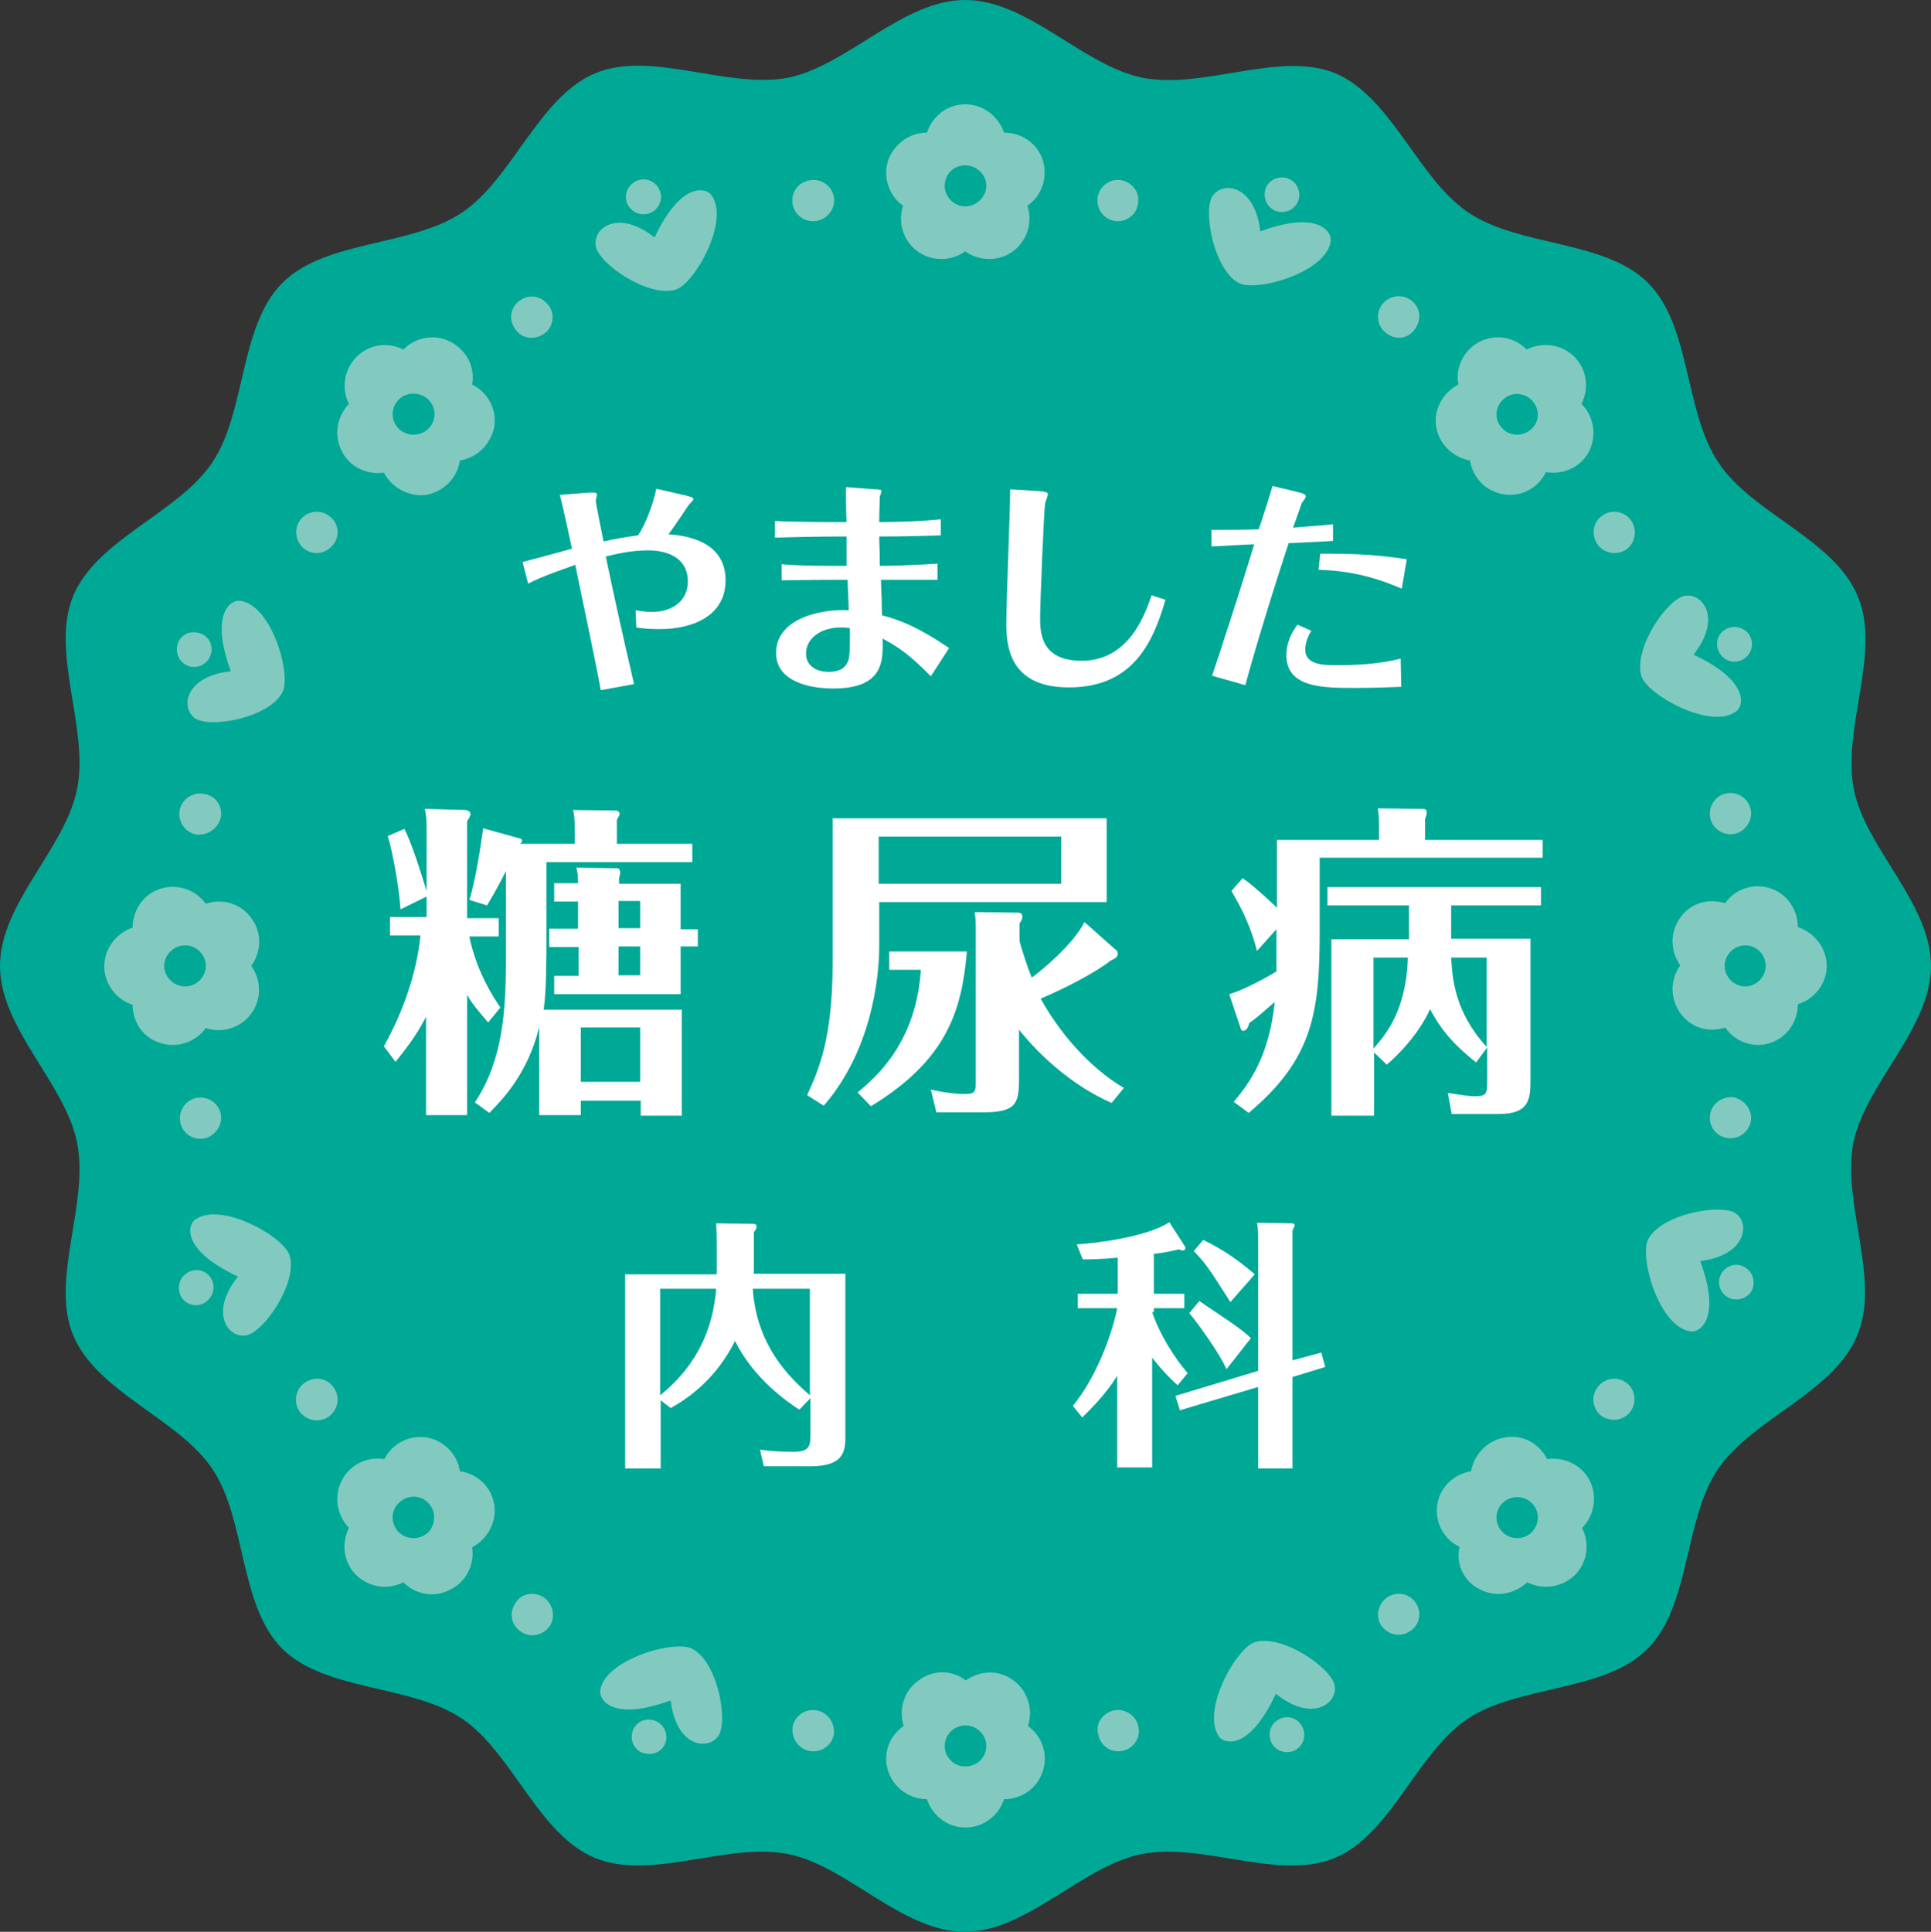 <?xml version="1.0" encoding="utf-8"?>
<!-- Generator: Adobe Illustrator 26.5.0, SVG Export Plug-In . SVG Version: 6.00 Build 0)  -->
<svg version="1.1" id="レイヤー_1" xmlns="http://www.w3.org/2000/svg" xmlns:xlink="http://www.w3.org/1999/xlink" x="0px"
	 y="0px" viewBox="0 0 34.81 34.82" style="enable-background:new 0 0 34.81 34.82;" xml:space="preserve">
<rect x="0" y="0" width="34.81" height="34.82" fill="#333333" stroke="none"/>
<style type="text/css">
	.st0{fill:#00A896;}
	.st1{fill:#FFFFFF;}
	.st2{fill:#82CABF;}
</style>
<g>
	<path class="st0" d="M34.81,17.41c0,1.13-1.18,2.12-1.4,3.19c-0.21,1.09,0.5,2.47,0.07,3.47c-0.42,1.03-1.89,1.5-2.51,2.41
		c-0.62,0.92-0.49,2.46-1.27,3.24c-0.77,0.78-2.32,0.65-3.24,1.26c-0.92,0.61-1.38,2.09-2.4,2.51c-1.01,0.42-2.38-0.29-3.48-0.07
		c-1.07,0.21-2.06,1.4-3.19,1.4c-1.13,0-2.12-1.19-3.18-1.4c-1.1-0.22-2.47,0.49-3.48,0.07c-1.03-0.42-1.49-1.9-2.4-2.51
		c-0.92-0.62-2.46-0.49-3.24-1.26c-0.78-0.78-0.65-2.33-1.26-3.24c-0.61-0.91-2.08-1.38-2.51-2.41c-0.42-1,0.29-2.38,0.07-3.47
		C1.18,19.53,0,18.54,0,17.41c0-1.13,1.18-2.12,1.39-3.19c0.22-1.09-0.49-2.47-0.07-3.48c0.43-1.03,1.9-1.49,2.51-2.41
		C4.44,7.42,4.31,5.88,5.09,5.1c0.78-0.78,2.32-0.65,3.24-1.27c0.91-0.61,1.38-2.08,2.4-2.51c1.01-0.42,2.38,0.29,3.48,0.08
		C15.28,1.18,16.27,0,17.4,0c1.13,0,2.12,1.18,3.19,1.4c1.1,0.22,2.47-0.49,3.48-0.08c1.02,0.43,1.49,1.9,2.4,2.51
		c0.91,0.62,2.46,0.49,3.24,1.27c0.78,0.78,0.65,2.32,1.27,3.24c0.61,0.92,2.09,1.38,2.51,2.41c0.43,1.01-0.29,2.38-0.07,3.48
		C33.63,15.29,34.81,16.28,34.81,17.41"/>
	<path class="st1" d="M15.24,22.96v2.9c0,0.27,0,0.57-0.63,0.57h-0.84l-0.07-0.3c0.14,0.02,0.35,0.04,0.6,0.04
		c0.28,0,0.31-0.1,0.31-0.29V25.2l-0.2,0.21c-0.2-0.13-0.82-0.55-1.16-1.24c-0.33,0.66-0.8,1.01-1.16,1.21l-0.18-0.14v1.23h-0.64
		v-3.5h1.65v-0.54c0-0.12,0-0.18-0.01-0.38l0.65,0.01c0.03,0,0.08,0,0.08,0.05c0,0.03-0.02,0.06-0.05,0.1v0.75H15.24z M11.9,25.15
		c0.82-0.66,0.97-1.44,1.01-1.92H11.9V25.15z M13.57,23.23c0.06,0.87,0.48,1.45,1.03,1.92v-1.92H13.57z"/>
	<path class="st1" d="M20.77,23.65c0.13,0.39,0.39,0.81,0.64,1.1l-0.18,0.22c-0.08-0.07-0.28-0.26-0.46-0.5v1.98h-0.63v-1.65
		c-0.22,0.35-0.5,0.62-0.63,0.75l-0.17-0.21c0.4-0.48,0.7-1.25,0.8-1.76h-0.71v-0.26h0.72v-0.65c-0.34,0.03-0.49,0.03-0.63,0.03
		l-0.11-0.27c0.21-0.01,1.23-0.11,1.67-0.4l0.29,0.45c0,0,0.01,0.06-0.05,0.06c-0.01,0-0.03,0-0.06-0.02
		c-0.11,0.02-0.25,0.06-0.46,0.08v0.72h0.55v0.26h-0.55V23.65z M23.82,24.38l0.07,0.26l-0.59,0.18v1.65h-0.62V25l-1.41,0.42
		l-0.08-0.26l1.49-0.45v-2.33c0-0.2,0-0.22-0.02-0.34l0.64,0.01c0.01,0,0.04,0.01,0.04,0.04c0,0.01-0.01,0.02-0.04,0.09v2.34
		L23.82,24.38z M22.11,24.68c-0.12-0.28-0.51-0.82-0.67-1.01l0.18-0.22c0.11,0.08,0.6,0.4,0.7,0.48c0.11,0.08,0.18,0.14,0.23,0.19
		L22.11,24.68z M22.18,23.47c-0.38-0.6-0.44-0.69-0.66-0.92l0.17-0.2c0.36,0.17,0.68,0.4,0.93,0.62L22.18,23.47z"/>
	<path class="st1" d="M8.8,18.43c-0.19-0.22-0.3-0.35-0.38-0.5v2.17H7.68v-1.77c-0.12,0.22-0.22,0.4-0.55,0.81l-0.21-0.28
		c0.36-0.65,0.59-1.33,0.66-2H7.03v-0.33h0.66v-0.37l-0.47,0.23c-0.02-0.33-0.13-1-0.23-1.32l0.3-0.13c0.18,0.36,0.38,1.07,0.4,1.12
		v-1.06c0-0.22,0-0.25-0.03-0.42L8.4,14.6c0.04,0.01,0.08,0.03,0.08,0.07c0,0.04-0.03,0.09-0.06,0.13v1.75h0.57v0.33H8.46
		c0.13,0.64,0.45,1.12,0.56,1.28L8.8,18.43z M10.47,19.83v0.27H9.72v-1.59c-0.2,0.84-0.68,1.33-0.9,1.55l-0.26-0.19
		c0.51-0.76,0.56-1.68,0.56-2.57V15.7c-0.2,0.4-0.28,0.51-0.34,0.62l-0.32-0.1c0.11-0.33,0.21-1,0.25-1.29l0.65,0.18
		c0.02,0,0.05,0.01,0.05,0.05c0,0.02-0.02,0.04-0.04,0.05h0.99v-0.24c0-0.23-0.01-0.29-0.03-0.37l0.77,0.01
		c0.04,0,0.07,0.03,0.07,0.06c0,0.03-0.03,0.06-0.05,0.11v0.43h1.36v0.33H9.85v1.28c0,0.43,0,1.07-0.05,1.38h2.49v1.91h-0.74v-0.27
		H10.47z M12.58,16.73v0.33h-0.31v0.86H9.99v-0.33h0.44v-0.52H9.9v-0.33h0.52v-0.49H9.99v-0.33h0.43c0-0.15-0.01-0.2-0.03-0.28
		l0.74,0.01c0.03,0,0.05,0.04,0.05,0.08c0,0.02-0.01,0.07-0.02,0.09v0.11h1.11v0.82H12.58z M11.54,18.52h-1.07v0.98h1.07V18.52z
		 M11.54,16.24h-0.39v0.49h0.39V16.24z M11.15,17.58h0.39v-0.52h-0.39V17.58z"/>
	<path class="st1" d="M19.95,14.76v1.5h-4.1v0.78c0,0.64-0.16,1.92-1,2.89l-0.3-0.19c0.2-0.44,0.46-1,0.46-2.39v-2.6H19.95z
		 M17.43,17.15c-0.09,1.05-0.35,1.95-1.73,2.79l-0.24-0.25c0.32-0.26,1.06-0.9,1.14-2.21h-0.57v-0.33H17.43z M15.84,15.93h3.29
		v-0.85h-3.29V15.93z M20.09,17.1c0.04,0.03,0.06,0.05,0.06,0.09c0,0.06-0.05,0.09-0.12,0.12c-0.26,0.2-0.75,0.47-1.27,0.69
		c0.33,0.6,0.87,1.24,1.5,1.61l-0.22,0.27c-0.94-0.41-1.56-1.18-1.67-1.32v0.9c0,0.45-0.07,0.59-0.66,0.59h-0.83l-0.1-0.41
		c0.35,0.08,0.6,0.08,0.61,0.08c0.2,0,0.2-0.05,0.2-0.25v-2.63c0-0.19,0-0.29-0.02-0.4l0.76,0.01c0.04,0,0.1,0,0.1,0.07
		c0,0.04-0.01,0.07-0.05,0.12v0.33c0.06,0.2,0.13,0.44,0.22,0.65c0.17-0.12,0.75-0.6,0.95-1L20.09,17.1z"/>
	<path class="st1" d="M27.81,15.14v0.32h-4.02v1.31c0,1.46-0.11,2.31-1.28,3.29l-0.27-0.2c0.29-0.34,0.64-0.83,0.74-1.8
		c-0.3,0.26-0.33,0.29-0.46,0.38c-0.01,0.05-0.04,0.14-0.11,0.14c-0.04,0-0.04-0.04-0.06-0.09l-0.19-0.57
		c0.28-0.08,0.74-0.34,0.85-0.41c0-0.07,0-0.09,0-0.32v-0.44l-0.35,0.39c-0.11-0.42-0.24-0.7-0.46-1.08l0.2-0.23
		c0.11,0.07,0.29,0.22,0.62,0.53v-1.22h1.84v-0.27c0-0.01,0-0.16-0.02-0.3l0.79,0.01c0.06,0,0.09,0.01,0.09,0.06
		c0,0.03,0,0.04-0.03,0.12v0.38H27.81z M26.16,16.92h1.43v2.52c0,0.37-0.01,0.64-0.58,0.64h-0.84L26.1,19.7
		c0.27,0.04,0.38,0.06,0.48,0.06c0.21,0,0.23-0.04,0.23-0.26v-0.62l-0.2,0.27c-0.47-0.37-0.67-0.66-0.83-0.96
		c-0.18,0.4-0.51,0.77-0.78,1l-0.23-0.22v1.14H24v-3.18h1.4v-0.61h-1.47v-0.33h3.85v0.33h-1.62V16.92z M24.76,18.9
		c0.21-0.24,0.59-0.67,0.62-1.64h-0.62V18.9z M26.16,17.26c0.02,0.36,0.06,0.98,0.64,1.61v-1.61H26.16z"/>
	<path class="st1" d="M10.83,12.44c-0.11-0.6-0.36-1.76-0.46-2.26c-0.09,0.04-0.57,0.19-0.85,0.34l-0.1-0.39
		c0.12-0.03,0.75-0.2,0.89-0.24c-0.02-0.1-0.16-0.76-0.22-0.97l0.51-0.04c0.16-0.01,0.16,0.01,0.16,0.04c0,0.02-0.02,0.09-0.02,0.11
		c0,0.04,0.12,0.63,0.14,0.73c0.22-0.05,0.4-0.08,0.62-0.11c0.12-0.16,0.28-0.57,0.33-0.84l0.53,0.12c0.07,0.02,0.14,0.03,0.14,0.07
		c0,0.02-0.08,0.09-0.09,0.11c-0.05,0.07-0.25,0.38-0.36,0.52c0.27,0.02,1.03,0.1,1.03,0.83c0,0.61-0.54,0.88-1.2,0.88
		c-0.2,0-0.34-0.02-0.41-0.03L11.46,11c0.07,0.01,0.17,0.03,0.29,0.03c0.37,0,0.65-0.2,0.65-0.55c0-0.38-0.3-0.56-0.72-0.56
		c-0.31,0-0.59,0.07-0.76,0.11c0.16,0.77,0.33,1.53,0.51,2.3L10.83,12.44z"/>
	<path class="st1" d="M16.92,10.45c-0.28,0-0.64,0-1.04,0c0.01,0.21,0.02,0.53,0.02,0.64c0.33,0.09,0.63,0.2,1.21,0.59l-0.33,0.51
		c-0.38-0.39-0.59-0.53-0.87-0.68c0.01,0.39,0.03,0.9-0.89,0.9c-0.48,0-1.03-0.15-1.03-0.64c0-0.67,0.92-0.8,1.31-0.77
		c0-0.1-0.02-0.47-0.02-0.55c-0.71,0-1.07,0.01-1.19,0.01v-0.29c0.31,0.03,0.84,0.03,1.17,0.03c0-0.08,0-0.45,0-0.53
		c-0.45,0-0.95,0.01-1.29,0.02v-0.3c0.33,0.02,1.05,0.02,1.29,0.02c-0.01-0.2-0.01-0.53-0.01-0.63l0.53,0.04
		c0.11,0,0.11,0.02,0.11,0.04c0,0.01-0.03,0.08-0.03,0.1c0,0.05-0.01,0.27-0.01,0.45c0.25,0,0.73-0.01,1.11-0.05v0.29
		c-0.37,0.01-0.59,0.02-1.11,0.02c0,0.16,0.01,0.19,0.01,0.53c0.11,0,0.61-0.01,1.04-0.04V10.45z M15.16,11.31
		c-0.37,0-0.63,0.2-0.63,0.47c0,0.21,0.17,0.33,0.41,0.33c0.22,0,0.31-0.09,0.35-0.2c0.04-0.09,0.03-0.45,0.03-0.59
		C15.24,11.31,15.17,11.31,15.16,11.31"/>
	<path class="st1" d="M18.71,8.85c0.16,0.01,0.18,0.03,0.18,0.06c0,0.02-0.04,0.13-0.05,0.16c-0.02,0.1-0.09,1.82-0.09,2.06
		c0,0.27,0.01,0.78,0.75,0.78c0.85,0,1.14-0.83,1.26-1.18l0.25,0.08c-0.22,0.76-0.58,1.58-1.74,1.58c-1,0-1.13-0.64-1.13-1.14
		c0-0.35,0.07-2.05,0.07-2.43L18.71,8.85z"/>
	<path class="st1" d="M24.03,9.75c-0.18,0.01-0.34,0.02-0.8,0.04c-0.39,1.19-0.66,2.11-0.78,2.56l-0.6-0.17
		c0.13-0.38,0.18-0.54,0.23-0.7c0.08-0.23,0.45-1.4,0.53-1.67c-0.23,0.01-0.4,0.02-0.77,0.04V9.55c0.34,0,0.63,0,0.85-0.01
		c0.03-0.07,0.22-0.67,0.25-0.78l0.46,0.11c0.12,0.03,0.14,0.05,0.14,0.08c0,0.02-0.05,0.09-0.07,0.11
		c-0.01,0.02-0.12,0.35-0.16,0.45c0.23-0.02,0.43-0.03,0.72-0.06V9.75z M23.64,11.37c-0.11,0.17-0.11,0.31-0.11,0.34
		c0,0.28,0.34,0.28,0.58,0.28c0.25,0,0.73-0.01,1.14-0.12l0.01,0.51c-0.27,0.01-0.54,0.02-0.82,0.02c-0.59,0-1.25,0-1.25-0.59
		c0-0.09,0.01-0.3,0.2-0.55L23.64,11.37z M23.8,9.98c0.05,0,0.07,0,0.17,0c0.79,0,1.16,0.07,1.39,0.1l-0.09,0.53
		c-0.29-0.12-0.77-0.32-1.5-0.34L23.8,9.98z"/>
	<path class="st2" d="M18.8,2.89c-0.1-0.31-0.39-0.5-0.7-0.5C18,2.1,17.73,1.88,17.4,1.88c-0.32,0-0.59,0.21-0.69,0.51
		c-0.31,0-0.59,0.2-0.7,0.5c-0.1,0.31,0.02,0.64,0.27,0.82c-0.1,0.29,0,0.63,0.26,0.82c0.26,0.19,0.61,0.18,0.86,0
		c0.25,0.18,0.6,0.19,0.86,0c0.26-0.19,0.36-0.53,0.26-0.82C18.78,3.53,18.89,3.21,18.8,2.89 M17.4,3.72c-0.2,0-0.37-0.17-0.37-0.37
		c0-0.21,0.16-0.37,0.37-0.37c0.2,0,0.38,0.16,0.38,0.37C17.78,3.55,17.6,3.72,17.4,3.72"/>
	<path class="st2" d="M8.12,6.16C7.83,6.01,7.49,6.08,7.27,6.3C7,6.16,6.66,6.2,6.43,6.43C6.2,6.66,6.15,7,6.29,7.28
		C6.08,7.5,6.01,7.84,6.16,8.13C6.3,8.42,6.62,8.56,6.92,8.52c0.14,0.27,0.45,0.44,0.76,0.4C8.01,8.86,8.25,8.6,8.29,8.3
		C8.6,8.25,8.85,8.01,8.91,7.69c0.05-0.32-0.12-0.62-0.4-0.76C8.57,6.62,8.41,6.31,8.12,6.16 M7.72,7.73
		c-0.15,0.14-0.38,0.14-0.53,0c-0.15-0.15-0.15-0.38,0-0.53c0.14-0.14,0.38-0.14,0.53,0C7.87,7.35,7.87,7.58,7.72,7.73"/>
	<path class="st2" d="M2.89,16.02c-0.31,0.1-0.5,0.39-0.5,0.7c-0.29,0.1-0.51,0.37-0.51,0.7c0,0.32,0.22,0.6,0.51,0.69
		c0,0.31,0.19,0.6,0.5,0.69c0.31,0.1,0.64-0.02,0.82-0.27c0.29,0.1,0.63,0,0.82-0.26c0.19-0.26,0.18-0.61,0-0.86
		c0.18-0.25,0.2-0.6,0-0.86C4.34,16.28,4,16.19,3.71,16.29C3.53,16.04,3.2,15.92,2.89,16.02 M3.71,17.41c0,0.2-0.17,0.37-0.37,0.37
		c-0.21,0-0.38-0.17-0.38-0.37c0-0.2,0.17-0.37,0.38-0.37C3.54,17.04,3.71,17.21,3.71,17.41"/>
	<path class="st2" d="M6.16,26.69c-0.15,0.29-0.08,0.63,0.13,0.85c-0.14,0.28-0.1,0.62,0.13,0.85c0.24,0.23,0.58,0.27,0.85,0.13
		c0.22,0.22,0.56,0.29,0.85,0.13c0.29-0.14,0.44-0.46,0.39-0.76c0.27-0.14,0.45-0.45,0.4-0.77c-0.05-0.32-0.31-0.56-0.62-0.6
		c-0.04-0.3-0.29-0.56-0.6-0.61c-0.32-0.05-0.63,0.12-0.76,0.39C6.62,26.25,6.3,26.4,6.16,26.69 M7.72,27.09
		c0.14,0.14,0.14,0.38,0,0.53c-0.15,0.14-0.38,0.14-0.53,0c-0.15-0.15-0.15-0.39,0-0.53C7.34,26.94,7.58,26.94,7.72,27.09"/>
	<path class="st2" d="M16.01,31.92c0.1,0.31,0.39,0.51,0.7,0.51c0.1,0.3,0.37,0.51,0.69,0.51c0.33,0,0.6-0.21,0.7-0.51
		c0.31,0,0.6-0.19,0.7-0.51c0.1-0.31-0.02-0.63-0.27-0.81c0.1-0.29,0-0.63-0.26-0.82c-0.26-0.2-0.61-0.18-0.86,0
		c-0.24-0.19-0.59-0.2-0.85,0c-0.27,0.19-0.36,0.52-0.27,0.82C16.03,31.29,15.91,31.61,16.01,31.92 M17.4,31.1
		c0.21,0,0.38,0.17,0.38,0.37c0,0.21-0.17,0.37-0.38,0.37c-0.2,0-0.37-0.16-0.37-0.37C17.03,31.27,17.2,31.1,17.4,31.1"/>
	<path class="st2" d="M26.68,28.65c0.29,0.15,0.63,0.08,0.85-0.13c0.28,0.14,0.62,0.1,0.86-0.13c0.23-0.23,0.27-0.57,0.13-0.85
		c0.22-0.22,0.28-0.56,0.14-0.85c-0.15-0.29-0.46-0.43-0.77-0.39c-0.14-0.28-0.44-0.45-0.76-0.39c-0.32,0.05-0.56,0.31-0.61,0.61
		c-0.31,0.05-0.56,0.28-0.61,0.6c-0.05,0.32,0.12,0.63,0.4,0.76C26.24,28.19,26.39,28.51,26.68,28.65 M27.09,27.09
		c0.14-0.14,0.38-0.14,0.52,0c0.15,0.14,0.15,0.38,0,0.53c-0.14,0.14-0.38,0.14-0.52,0C26.94,27.47,26.94,27.23,27.09,27.09"/>
	<path class="st2" d="M31.91,18.8c0.31-0.1,0.5-0.39,0.5-0.7c0.3-0.09,0.52-0.37,0.52-0.69c0-0.32-0.22-0.6-0.52-0.7
		c0-0.31-0.19-0.6-0.5-0.7c-0.31-0.1-0.64,0.02-0.81,0.27c-0.3-0.09-0.62-0.01-0.81,0.26c-0.19,0.26-0.18,0.61,0,0.86
		c-0.18,0.25-0.19,0.59,0,0.86c0.19,0.27,0.52,0.36,0.81,0.26C31.28,18.78,31.61,18.9,31.91,18.8 M31.09,17.41
		c0-0.2,0.17-0.37,0.37-0.37c0.21,0,0.37,0.17,0.37,0.37c0,0.2-0.17,0.37-0.37,0.37C31.26,17.78,31.09,17.61,31.09,17.41"/>
	<path class="st2" d="M28.65,8.13c0.14-0.29,0.08-0.63-0.14-0.85c0.14-0.28,0.1-0.62-0.13-0.85c-0.23-0.23-0.58-0.27-0.86-0.13
		c-0.21-0.22-0.55-0.29-0.85-0.14c-0.28,0.15-0.44,0.46-0.38,0.77c-0.27,0.14-0.45,0.44-0.4,0.76c0.05,0.32,0.31,0.56,0.61,0.61
		c0.05,0.31,0.28,0.56,0.61,0.61c0.33,0.05,0.62-0.12,0.76-0.4C28.19,8.56,28.5,8.42,28.65,8.13 M27.09,7.73
		c-0.15-0.14-0.15-0.38,0-0.52c0.14-0.15,0.38-0.14,0.52,0c0.15,0.15,0.15,0.38,0,0.52C27.46,7.87,27.23,7.87,27.09,7.73"/>
	<path class="st2" d="M23.42,3.55c-0.02,0.17-0.18,0.29-0.35,0.27c-0.17-0.02-0.29-0.18-0.27-0.35c0.02-0.18,0.18-0.29,0.35-0.27
		C23.32,3.22,23.44,3.38,23.42,3.55"/>
	<path class="st2" d="M22.33,5.1c-0.45-0.24-0.65-1.31-0.47-1.57c0.19-0.27,0.76-0.2,0.86,0.64c1.06-0.39,1.29,0.02,1.27,0.17
		C23.92,4.91,22.65,5.27,22.33,5.1"/>
	<path class="st2" d="M11.85,3.36c0.11,0.14,0.08,0.33-0.06,0.44c-0.14,0.1-0.33,0.08-0.44-0.06c-0.11-0.14-0.08-0.33,0.06-0.44
		C11.55,3.19,11.75,3.22,11.85,3.36"/>
	<path class="st2" d="M12.18,5.22c-0.49,0.15-1.38-0.46-1.44-0.78c-0.06-0.33,0.4-0.68,1.06-0.16c0.48-1.02,0.93-0.89,1.02-0.77
		C13.17,3.97,12.52,5.12,12.18,5.22"/>
	<path class="st2" d="M3.54,11.4c0.18,0.02,0.3,0.18,0.27,0.35c-0.02,0.17-0.18,0.29-0.35,0.27c-0.17-0.02-0.29-0.18-0.27-0.35
		C3.21,11.49,3.37,11.37,3.54,11.4"/>
	<path class="st2" d="M5.09,12.48c-0.24,0.46-1.3,0.65-1.57,0.47c-0.27-0.18-0.2-0.76,0.64-0.85c-0.39-1.07,0.02-1.3,0.17-1.27
		C4.9,10.9,5.26,12.17,5.09,12.48"/>
	<path class="st2" d="M3.35,22.96c0.14-0.11,0.34-0.08,0.44,0.06c0.1,0.14,0.07,0.33-0.07,0.44c-0.14,0.11-0.33,0.08-0.44-0.06
		C3.19,23.26,3.21,23.06,3.35,22.96"/>
	<path class="st2" d="M5.22,22.63c0.15,0.49-0.46,1.38-0.78,1.44c-0.32,0.06-0.68-0.4-0.15-1.06c-1.03-0.48-0.9-0.93-0.78-1.02
		C3.97,21.64,5.12,22.29,5.22,22.63"/>
	<path class="st2" d="M11.39,31.27c0.02-0.18,0.18-0.3,0.35-0.27c0.17,0.02,0.29,0.18,0.27,0.35c-0.02,0.17-0.18,0.29-0.35,0.26
		C11.49,31.6,11.37,31.44,11.39,31.27"/>
	<path class="st2" d="M12.48,29.72c0.46,0.24,0.65,1.3,0.47,1.57c-0.19,0.27-0.76,0.2-0.86-0.64c-1.07,0.39-1.29-0.02-1.27-0.18
		C10.9,29.91,12.17,29.55,12.48,29.72"/>
	<path class="st2" d="M22.95,31.46c-0.1-0.14-0.08-0.34,0.06-0.44c0.14-0.11,0.34-0.08,0.44,0.06c0.1,0.14,0.08,0.33-0.06,0.44
		C23.26,31.62,23.06,31.6,22.95,31.46"/>
	<path class="st2" d="M22.62,29.6c0.49-0.15,1.38,0.46,1.44,0.78c0.06,0.32-0.4,0.68-1.06,0.15c-0.48,1.03-0.92,0.9-1.02,0.78
		C21.64,30.84,22.29,29.7,22.62,29.6"/>
	<path class="st2" d="M31.26,23.42c-0.17-0.02-0.29-0.18-0.27-0.35c0.03-0.17,0.18-0.29,0.35-0.27c0.17,0.03,0.29,0.18,0.27,0.35
		C31.6,23.32,31.44,23.44,31.26,23.42"/>
	<path class="st2" d="M29.71,22.34c0.24-0.46,1.31-0.65,1.58-0.47c0.26,0.18,0.19,0.76-0.64,0.86c0.39,1.06-0.02,1.29-0.17,1.27
		C29.9,23.92,29.55,22.65,29.71,22.34"/>
	<path class="st2" d="M31.46,11.86c-0.14,0.11-0.34,0.08-0.44-0.06c-0.11-0.14-0.08-0.34,0.06-0.44c0.14-0.1,0.33-0.07,0.44,0.06
		C31.62,11.56,31.6,11.75,31.46,11.86"/>
	<path class="st2" d="M29.59,12.19c-0.15-0.5,0.46-1.39,0.78-1.45c0.32-0.06,0.68,0.4,0.16,1.06c1.02,0.48,0.9,0.93,0.77,1.02
		C30.85,13.17,29.69,12.52,29.59,12.19"/>
	<path class="st2" d="M14.73,3.98c-0.2,0.04-0.4-0.09-0.44-0.29c-0.04-0.21,0.09-0.4,0.3-0.44c0.2-0.04,0.4,0.09,0.44,0.29
		C15.07,3.75,14.93,3.94,14.73,3.98"/>
	<path class="st2" d="M9.8,6.02C9.62,6.14,9.39,6.1,9.28,5.92c-0.12-0.17-0.07-0.4,0.1-0.51c0.17-0.12,0.4-0.07,0.52,0.11
		C10.01,5.68,9.97,5.91,9.8,6.02"/>
	<path class="st2" d="M6.02,9.8C5.9,9.97,5.68,10.02,5.51,9.91C5.33,9.79,5.29,9.56,5.4,9.39c0.11-0.17,0.35-0.22,0.52-0.1
		C6.09,9.4,6.14,9.63,6.02,9.8"/>
	<path class="st2" d="M3.98,14.74c-0.05,0.2-0.25,0.33-0.45,0.3c-0.2-0.04-0.33-0.24-0.29-0.44c0.04-0.2,0.24-0.33,0.44-0.29
		C3.89,14.34,4.02,14.54,3.98,14.74"/>
	<path class="st2" d="M3.98,20.08c0.04,0.2-0.1,0.39-0.29,0.44c-0.21,0.04-0.4-0.09-0.44-0.29c-0.04-0.2,0.09-0.4,0.29-0.44
		C3.74,19.75,3.94,19.88,3.98,20.08"/>
	<path class="st2" d="M6.02,25.02c0.12,0.17,0.07,0.4-0.1,0.52c-0.17,0.11-0.4,0.07-0.52-0.1c-0.12-0.17-0.07-0.41,0.1-0.52
		C5.68,24.8,5.91,24.84,6.02,25.02"/>
	<path class="st2" d="M9.8,28.79c0.17,0.12,0.22,0.35,0.11,0.52c-0.12,0.17-0.35,0.22-0.52,0.1c-0.17-0.11-0.22-0.34-0.1-0.51
		C9.39,28.72,9.62,28.68,9.8,28.79"/>
	<path class="st2" d="M14.73,30.83c0.2,0.04,0.33,0.24,0.3,0.44c-0.04,0.2-0.24,0.33-0.44,0.29c-0.2-0.04-0.33-0.23-0.3-0.44
		C14.33,30.92,14.53,30.79,14.73,30.83"/>
	<path class="st2" d="M20.08,30.83c0.2-0.04,0.4,0.09,0.44,0.29c0.05,0.21-0.09,0.4-0.29,0.44c-0.2,0.04-0.39-0.09-0.43-0.29
		C19.74,31.07,19.87,30.88,20.08,30.83"/>
	<path class="st2" d="M25.01,28.79c0.17-0.11,0.4-0.07,0.51,0.1c0.12,0.17,0.07,0.41-0.1,0.51c-0.17,0.12-0.4,0.07-0.52-0.1
		C24.79,29.14,24.84,28.91,25.01,28.79"/>
	<path class="st2" d="M28.79,25.02c0.11-0.17,0.34-0.22,0.51-0.11c0.17,0.11,0.22,0.35,0.1,0.52c-0.11,0.17-0.35,0.21-0.52,0.1
		C28.72,25.42,28.67,25.18,28.79,25.02"/>
	<path class="st2" d="M30.83,20.08c0.03-0.2,0.24-0.33,0.43-0.3c0.2,0.05,0.34,0.24,0.3,0.44c-0.04,0.2-0.24,0.33-0.44,0.29
		C30.92,20.47,30.79,20.28,30.83,20.08"/>
	<path class="st2" d="M30.83,14.74c-0.04-0.2,0.09-0.4,0.29-0.44c0.2-0.04,0.4,0.09,0.44,0.29c0.04,0.2-0.1,0.4-0.29,0.44
		C31.07,15.07,30.87,14.94,30.83,14.74"/>
	<path class="st2" d="M28.79,9.8c-0.11-0.17-0.07-0.4,0.1-0.51c0.17-0.12,0.41-0.07,0.52,0.1c0.11,0.17,0.07,0.4-0.1,0.52
		C29.13,10.02,28.9,9.97,28.79,9.8"/>
	<path class="st2" d="M25.01,6.02c-0.17-0.11-0.22-0.34-0.11-0.51c0.12-0.18,0.35-0.22,0.52-0.11c0.17,0.11,0.22,0.34,0.1,0.51
		C25.41,6.1,25.18,6.14,25.01,6.02"/>
	<path class="st2" d="M20.08,3.98c-0.2-0.04-0.33-0.24-0.29-0.44c0.04-0.2,0.24-0.33,0.43-0.29c0.2,0.04,0.34,0.23,0.29,0.44
		C20.48,3.89,20.27,4.02,20.08,3.98"/>
</g>
</svg>
